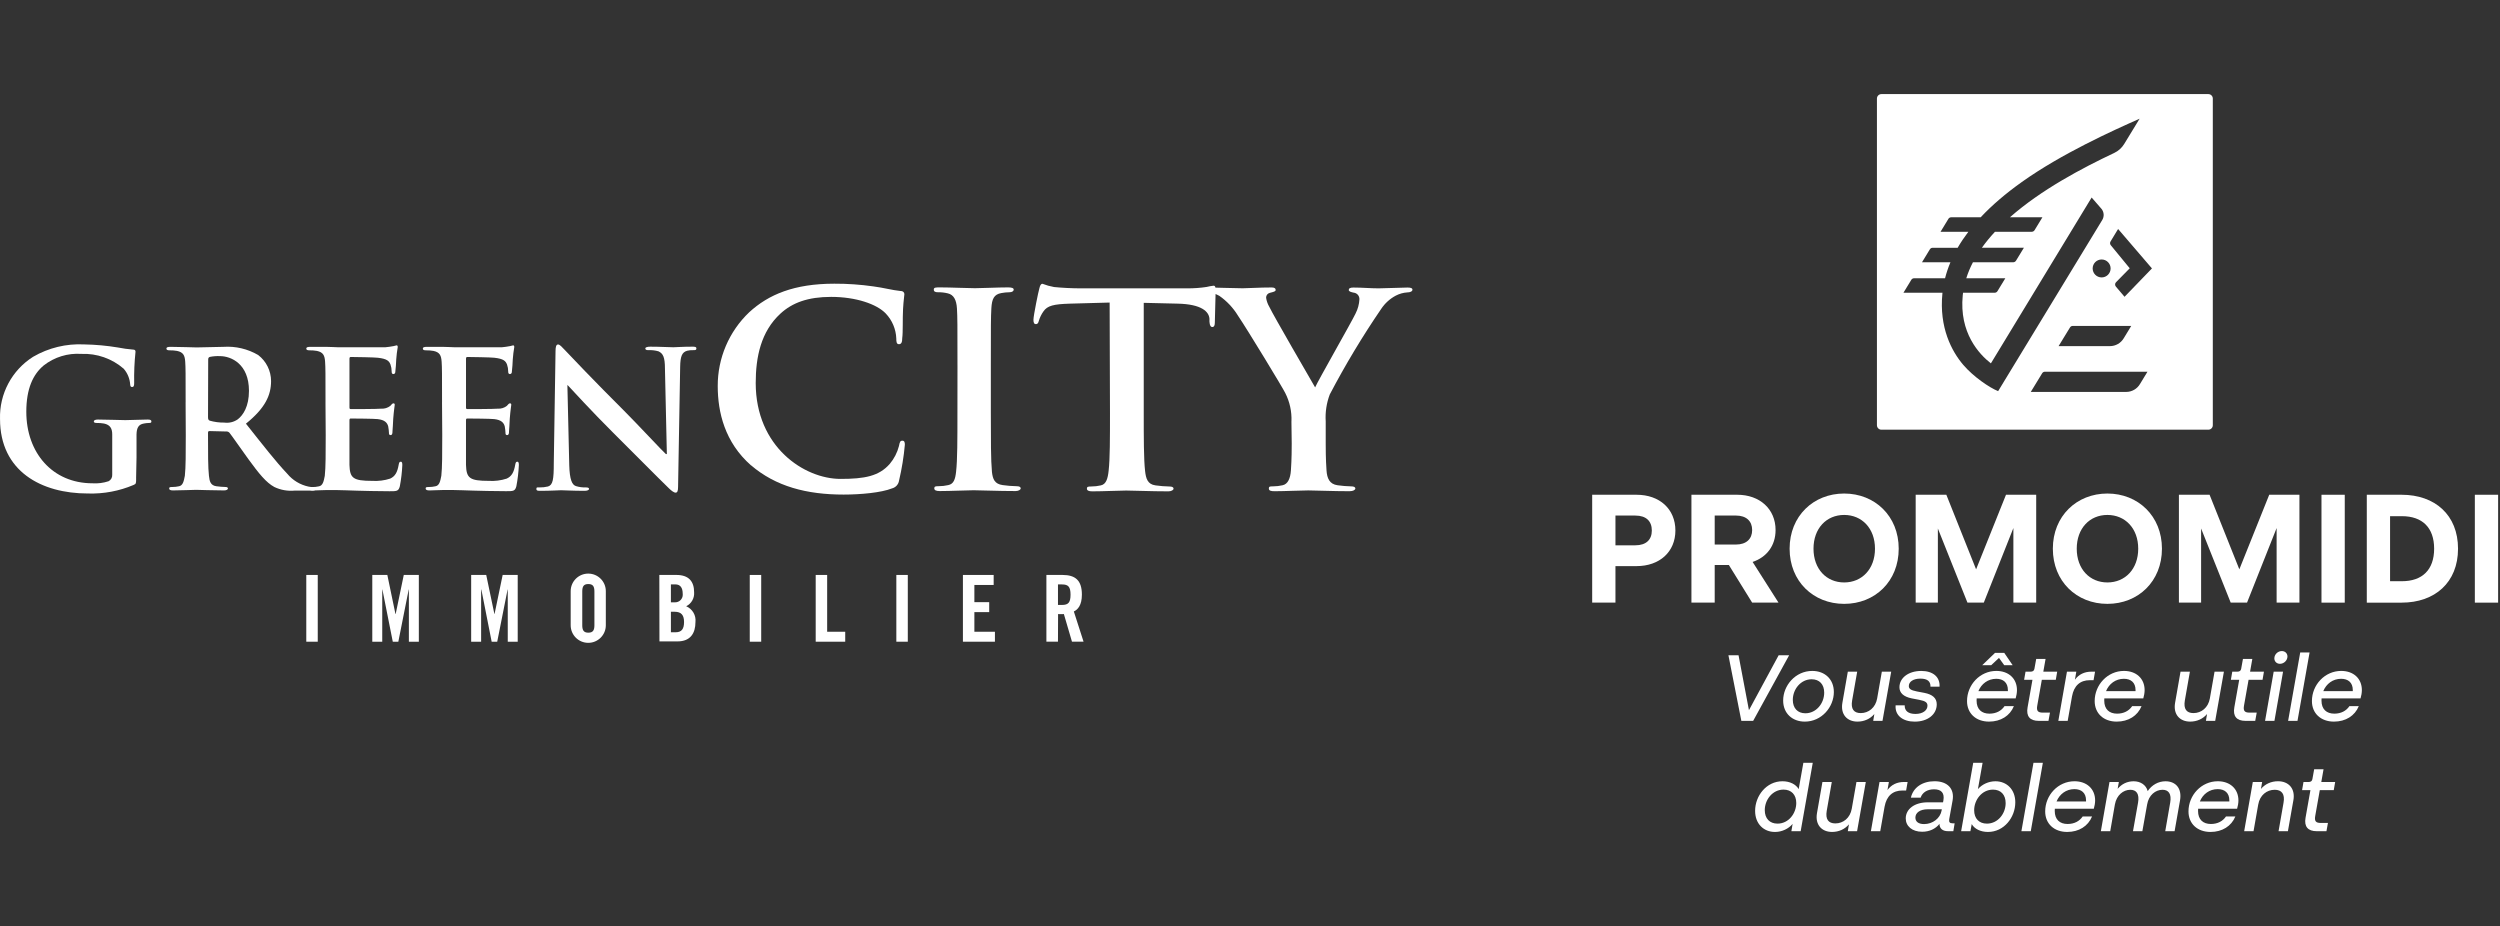 <?xml version="1.0" encoding="UTF-8"?>
<svg id="Calque_1" data-name="Calque 1" xmlns="http://www.w3.org/2000/svg" viewBox="0 0 297.242 110.157">
  <rect x="0" y="0" width="297.242" height="110.157" fill="#333333" stroke="none"/>
  <g id="Calque_1-2" data-name="Calque 1">
    <path d="m16.186,56.844c0,.613,0,.689-.296.812-1.719.733-3.577,1.08-5.444,1.019C4.939,58.676.003,56.052.003,49.816c-.088-2.986,1.406-5.796,3.931-7.393,1.839-1.072,3.952-1.583,6.078-1.473,1.34.023,2.677.145,3.999.364.588.119,1.184.201,1.783.248.268,0,.317.11.317.268-.129,1.233-.182,2.471-.158,3.71,0,.364-.069.475-.248.475s-.207-.11-.227-.296c-.044-.694-.315-1.354-.771-1.879-1.393-1.209-3.195-1.839-5.039-1.763-1.61-.111-3.205.38-4.475,1.377-1.266,1.06-2.065,2.753-2.065,5.507,0,4.859,3.098,8.501,7.868,8.501.65.043,1.303-.041,1.92-.248.282-.149.45-.452.427-.771v-4.798c0-.675-.227-1.129-.971-1.287-.291-.051-.586-.074-.881-.069-.207,0-.337-.049-.337-.179s.158-.227.475-.227c1.178,0,2.602.069,3.276.069s1.9-.069,2.643-.069c.296,0,.454.049.454.227s-.137.179-.296.179c-.205.005-.411.028-.613.069-.613.11-.84.495-.861,1.287v2.712l-.049,2.485h.003v.002Z" style="fill: #fff;"/>
    <path d="m24.735,49.61c0,.248.049.337.207.407.559.159,1.14.236,1.72.227.564.078,1.136-.059,1.604-.385.647-.495,1.335-1.535,1.335-3.387,0-3.207-2.127-4.13-3.442-4.13-.401-.018-.803.011-1.198.09-.158.049-.207.137-.207.317l-.021,6.863v-.002h.002Zm-2.664-1.783c0-3.442,0-4.068-.049-4.818s-.227-1.129-.971-1.287c-.291-.051-.586-.074-.881-.069-.248,0-.385-.049-.385-.207s.158-.207.495-.207c1.198,0,2.622.069,3.098.069.771,0,2.485-.069,3.187-.069,1.442-.097,2.882.241,4.13.971.965.739,1.531,1.883,1.535,3.098,0,1.673-.689,3.207-2.988,5.066,2.01,2.534,3.573,4.543,4.908,5.947.647.783,1.54,1.324,2.534,1.535.209.042.421.065.634.069.179,0,.268.069.268.179s-.158.227-.427.227h-2.12c-.829.079-1.664-.068-2.416-.427-.971-.523-1.831-1.583-3.098-3.325-.902-1.246-1.941-2.753-2.237-3.119-.102-.116-.253-.174-.407-.158l-1.969-.049c-.11,0-.179.049-.179.179v.317c0,2.1,0,3.89.11,4.818.069.689.207,1.149.881,1.246.368.05.737.08,1.108.09.179,0,.268.069.268.179s-.158.227-.454.227c-1.307,0-2.988-.069-3.325-.069s-1.851.069-2.753.069c-.296,0-.454-.069-.454-.227s.09-.179.364-.179.546-.029.812-.09c.454-.09.564-.585.689-1.246.11-.949.11-2.753.11-4.818l-.021-3.923.002-.002v.003Z" style="fill: #fff;"/>
    <path d="m38.702,47.827c0-3.442,0-4.068-.049-4.818s-.227-1.129-.971-1.287c-.291-.051-.586-.074-.881-.069-.248,0-.385-.049-.385-.207s.158-.207.495-.207h1.831c.564,0,1.108.049,1.425.049h5.651c.325-.028.65-.075.971-.137.119-.04.241-.07.364-.09.11,0,.137.09.137.207-.084.486-.144.974-.179,1.466,0,.227-.069,1.219-.11,1.493,0,.11-.069.248-.227.248s-.207-.11-.207-.317c0-.277-.046-.551-.137-.812-.158-.407-.385-.689-1.514-.812-.385-.049-2.753-.09-3.207-.09-.117,0-.158.069-.158.227v5.72c0,.158,0,.248.158.248.495,0,3.098,0,3.614-.049.391.027.78-.093,1.088-.337.158-.179.248-.296.364-.296s.158.049.158.179-.09.495-.179,1.652c0,.454-.09,1.377-.09,1.514s0,.427-.207.427c-.097.016-.19-.049-.207-.146-.003-.019-.003-.04,0-.061-.011-.272-.041-.544-.09-.812-.11-.454-.427-.792-1.266-.881-.427-.049-2.664-.069-3.207-.069-.11,0-.137.09-.137.227v5.287c.049,1.563.407,1.9,2.712,1.9.719.045,1.441-.046,2.127-.268.585-.268.861-.743,1.019-1.673.049-.248.09-.337.248-.337s.179.179.179.407c-.038.846-.137,1.688-.296,2.519-.158.585-.364.585-1.219.585-1.693,0-2.939-.049-3.91-.069s-1.673-.069-2.354-.069h-1.287c-.544,0-1.108.049-1.563.049-.296,0-.454-.069-.454-.227s.09-.179.364-.179.546-.029.812-.09c.454-.09.564-.585.689-1.246.11-.949.11-2.753.11-4.818l-.027-3.931h.002Z" style="fill: #fff;"/>
    <path d="m52.558,47.827c0-3.442,0-4.068-.049-4.818s-.227-1.129-.971-1.287c-.291-.051-.586-.074-.881-.069-.248,0-.385-.049-.385-.207s.158-.207.495-.207h1.831c.564,0,1.108.049,1.425.049h5.651c.325-.028.65-.075.971-.137.119-.04.241-.07.364-.09.11,0,.137.09.137.207-.084.486-.144.974-.179,1.466,0,.227-.069,1.219-.11,1.493,0,.11-.069.248-.227.248s-.207-.11-.207-.317c0-.277-.046-.551-.137-.812-.158-.407-.385-.689-1.514-.812-.385-.049-2.753-.09-3.207-.09-.117,0-.158.069-.158.227v5.72c0,.158,0,.248.158.248.495,0,3.098,0,3.614-.049.391.027.78-.093,1.088-.337.158-.179.248-.296.364-.296s.158.049.158.179-.09.495-.179,1.652c0,.454-.09,1.377-.09,1.514s0,.427-.207.427c-.097.016-.19-.049-.207-.146-.003-.019-.003-.04,0-.061-.011-.272-.041-.544-.09-.812-.11-.454-.427-.792-1.266-.881-.427-.049-2.664-.069-3.207-.069-.11,0-.137.09-.137.227v5.287c.049,1.563.407,1.9,2.712,1.9.719.045,1.441-.046,2.127-.268.585-.268.861-.743,1.019-1.673.049-.248.09-.337.248-.337s.179.179.179.407c-.039.843-.137,1.683-.296,2.512-.158.585-.364.585-1.219.585-1.693,0-2.939-.049-3.91-.069s-1.673-.069-2.354-.069h-1.287c-.544,0-1.108.049-1.563.049-.296,0-.454-.069-.454-.227s.09-.179.364-.179.546-.029.812-.09c.454-.09.564-.585.689-1.246.11-.949.11-2.753.11-4.818l-.027-3.923h.002Z" style="fill: #fff;"/>
    <path d="m67.681,55.289c.049,1.763.337,2.354.792,2.505.381.118.779.172,1.178.158.248,0,.385.049.385.179s-.207.227-.523.227c-1.466,0-2.375-.069-2.802-.069-.207,0-1.266.069-2.444.069-.296,0-.495,0-.495-.227s.137-.179.364-.179c.343.008.686-.03,1.019-.11.585-.179.689-.833.689-2.802l.207-13.312c0-.454.069-.771.296-.771s.454.296.84.689c.268.296,3.71,3.91,7.007,7.186,1.535,1.535,4.591,4.818,4.976,5.156h.117l-.227-10.153c0-1.377-.227-1.81-.771-2.065-.389-.111-.794-.158-1.198-.137-.268,0-.364-.069-.364-.207s.248-.207.585-.207c1.178,0,2.258.069,2.753.069.248,0,1.108-.069,2.217-.069.296,0,.516,0,.516.207s-.137.207-.407.207c-.231-.01-.463.014-.689.069-.634.179-.812.689-.833,1.92l-.248,14.263c0,.495-.09.689-.296.689s-.516-.248-.771-.495c-1.425-1.377-4.316-4.316-6.67-6.649-2.464-2.444-4.97-5.197-5.383-5.63h-.041l.221,9.492v-.002h0Z" style="fill: #fff;"/>
    <path d="m89.308,55.344c-3.139-2.753-3.972-6.34-3.972-9.444-.013-3.316,1.342-6.491,3.745-8.776,2.305-2.114,5.348-3.394,10.118-3.394,1.555-.006,3.108.102,4.646.323,1.219.158,2.244.448,3.201.544.351,0,.482.192.482.385s-.096.64-.158,1.763c-.062,1.122,0,2.816-.096,3.442,0,.482-.096.736-.385.736s-.323-.255-.323-.689c-.044-1.103-.488-2.152-1.246-2.953-1.06-1.122-3.552-1.982-6.498-1.982-2.753,0-4.612.689-6.023,1.982-2.34,2.148-2.947,5.19-2.947,8.26,0,7.62,5.796,11.399,10.084,11.399,2.849,0,4.577-.317,5.858-1.79.517-.614.889-1.337,1.088-2.113.096-.509.158-.64.413-.64s.289.227.289.482c-.129,1.435-.358,2.859-.689,4.26-.066.449-.394.815-.833.929-1.28.509-3.716.736-5.761.736-4.385,0-8.068-.963-11.013-3.489" style="fill: #fff;"/>
    <path d="m113.84,43.462c0-4.867,0-5.761-.062-6.787s-.385-1.632-1.088-1.796c-.378-.093-.767-.136-1.156-.131-.317,0-.509-.062-.509-.323s.255-.255.771-.255c1.219,0,3.235.096,4.13.096.798,0,2.691-.096,3.91-.096.413,0,.689.062.689.255s-.192.323-.509.323c-.323.003-.646.036-.963.096-.867.158-1.122.689-1.184,1.824s-.062,1.92-.062,6.787v5.638c0,3.104,0,5.638.131,7.015.096.867.323,1.438,1.28,1.569.541.077,1.086.12,1.632.131.351,0,.509.096.509.255s-.255.323-.606.323c-2.113,0-4.13-.096-4.997-.096-.736,0-2.753.096-4.033.096-.42,0-.64-.096-.64-.323s.131-.255.509-.255c.389,0,.777-.044,1.156-.131.64-.131.833-.689.929-1.604.158-1.377.158-3.875.158-6.98l.006-5.63h-.001Z" style="fill: #fff;"/>
    <path d="m131.93,35.973l-4.77.131c-1.859.062-2.63.227-3.104.929-.242.342-.426.72-.544,1.122-.062.255-.158.385-.351.385s-.289-.158-.289-.509c0-.509.606-3.442.689-3.683.096-.42.192-.606.385-.606.446.173.906.302,1.377.385.929.096,2.148.158,3.201.158h12.68c.74,0,1.478-.052,2.209-.158.285-.069.575-.122.867-.158.227,0,.255.192.255.689,0,.689-.096,2.884-.096,3.716,0,.323-.096.509-.289.509s-.317-.158-.351-.64v-.351c-.062-.833-.929-1.728-3.779-1.79l-4.033-.096v13.093c0,2.947,0,5.507.158,6.884.096.895.289,1.604,1.246,1.728.541.077,1.086.12,1.632.131.351,0,.509.096.509.255s-.255.323-.606.323c-2.113,0-4.13-.096-5.025-.096-.736,0-2.753.096-4.033.096-.413,0-.64-.096-.64-.323s.131-.255.509-.255c.387,0,.772-.045,1.149-.131.64-.131.833-.833.929-1.763.158-1.377.158-3.875.158-6.821l-.041-13.154h-.002Z" style="fill: #fff;"/>
    <path d="m153.551,50.092c.046-1.165-.207-2.322-.736-3.359-.227-.509-4.516-7.571-5.638-9.224-.567-.925-1.319-1.721-2.209-2.34-.423-.238-.893-.38-1.377-.413-.255,0-.482-.062-.482-.289s.227-.289.606-.289c.579,0,2.98.096,4.033.096.689,0,1.982-.096,3.442-.096.321,0,.482.096.482.289s-.227.227-.689.351c-.267.062-.454.304-.448.579.056.384.187.754.385,1.088.448.963,4.929,8.68,5.444,9.575.323-.771,4.357-7.813,4.818-8.804.264-.518.416-1.086.448-1.665.021-.408-.282-.759-.689-.798-.289-.062-.579-.131-.579-.317s.158-.289.544-.289c1.06,0,2.065.096,3.008.096.689,0,2.816-.096,3.442-.096.351,0,.579.062.579.255s-.255.323-.606.323c-.481.03-.949.162-1.377.385-.697.372-1.291.912-1.728,1.569-2.236,3.272-4.279,6.671-6.119,10.181-.386,1.021-.55,2.112-.482,3.201v2.63c0,.509,0,1.859.096,3.201.062.929.351,1.632,1.315,1.763.532.076,1.067.119,1.604.131.351,0,.509.096.509.255s-.255.323-.689.323c-2.017,0-4.033-.096-4.901-.096s-2.816.096-4.006.096c-.448,0-.689-.062-.689-.323s.158-.255.509-.255c.377-.002.754-.046,1.122-.131.64-.131.929-.833.992-1.763.096-1.377.096-2.691.096-3.201l-.035-2.636.002-.003h.003Z" style="fill: #fff;"/>
    <rect x="36.417" y="68.36" width="1.362" height="7.937" style="fill: #fff;"/>
    <polygon points="49.798 68.36 49.798 76.297 48.614 76.297 48.614 70.094 48.593 70.094 47.361 76.297 46.7 76.297 45.468 70.094 45.448 70.094 45.448 76.297 44.264 76.297 44.264 68.36 46.053 68.36 47.017 73 47.045 73 48.008 68.36 49.798 68.36" style="fill: #fff;"/>
    <polygon points="61.554 68.36 61.554 76.297 60.371 76.297 60.371 70.094 60.35 70.094 59.118 76.297 58.457 76.297 57.232 70.094 57.204 70.094 57.204 76.297 56.02 76.297 56.02 68.36 57.811 68.36 58.781 73 58.801 73 59.765 68.36 61.554 68.36" style="fill: #fff;"/>
    <path d="m69.229,74.342c0,.591.172.881.722.881s.722-.289.722-.881v-4.02c0-.591-.172-.881-.722-.881s-.722.282-.722.881v4.02Zm-1.377-4.054c0-1.154.935-2.089,2.089-2.089s2.089.935,2.089,2.089v4.054c0,1.154-.935,2.089-2.089,2.089s-2.089-.935-2.089-2.089v-4.054Z" style="fill: #fff;"/>
    <path d="m79.768,75.174h.571c.722,0,.992-.42.992-1.219s-.309-1.219-1.122-1.219h-.44v2.436h0v.002Zm0-3.559h.495c.497.008.907-.39.915-.888,0-.041,0-.083-.006-.124,0-.736-.289-1.122-.888-1.122h-.516v2.133h0Zm-1.377-3.256h2.024c1.46,0,2.113.75,2.113,2.065.053.693-.32,1.349-.943,1.659.744.313,1.192,1.078,1.102,1.879,0,1.307-.585,2.299-2.133,2.299h-2.148l-.014-7.902s0,0,0,0Z" style="fill: #fff;"/>
    <rect x="89.143" y="68.36" width="1.362" height="7.937" style="fill: #fff;"/>
    <polygon points="96.984 76.297 96.984 68.36 98.346 68.36 98.346 75.113 100.494 75.113 100.494 76.297 96.984 76.297" style="fill: #fff;"/>
    <rect x="106.572" y="68.36" width="1.362" height="7.937" style="fill: #fff;"/>
    <polygon points="114.488 76.297 114.488 68.36 118.143 68.36 118.143 69.55 115.85 69.55 115.85 71.595 117.613 71.595 117.613 72.779 115.85 72.779 115.85 75.113 118.294 75.113 118.294 76.297 114.488 76.297" style="fill: #fff;"/>
    <path d="m125.79,71.925h.482c.736,0,1.012-.276,1.012-1.219s-.276-1.219-1.012-1.219h-.482v2.436h0v.002Zm0,4.371h-1.377v-7.937h1.914c1.528,0,2.306.647,2.306,2.34,0,1.274-.495,1.79-.957,2.003l1.156,3.593h-1.377l-.963-3.283c-.229.012-.46.012-.689,0l-.014,3.283h0Z" style="fill: #fff;"/>
  </g>
  <g id="Calque_2" data-name="Calque 2">
    <g>
      <g>
        <path d="m214.417,90.695h1.114l-1.438,8.132h-1.103l.145-.868c-.479.579-1.271.958-2.095.958-1.337,0-2.362-.958-2.362-2.508,0-1.782,1.337-3.52,3.252-3.52.881,0,1.605.368,1.928.936l.557-3.13h.002Zm-.847,4.779c0-.992-.591-1.593-1.515-1.593-1.304,0-2.229,1.203-2.229,2.44,0,1.003.59,1.605,1.515,1.605,1.337,0,2.229-1.237,2.229-2.451" style="fill: #fff;"/>
        <path d="m220.724,92.977h1.114l-1.036,5.849h-1.103l.134-.814c-.479.569-1.193.903-2.006.903-1.224,0-2.038-.847-1.793-2.24l.646-3.698h1.114l-.601,3.42c-.178,1.025.211,1.505,1.025,1.505.936,0,1.76-.647,1.95-1.75l.557-3.175h-.001Z" style="fill: #fff;"/>
        <path d="m226.809,92.977l-.178,1.013h-.446c-1.136,0-1.883.635-2.116,1.928l-.513,2.907h-1.113l1.025-5.849h1.113l-.167.959c.457-.635,1.137-.959,1.961-.959h.435,0Z" style="fill: #fff;"/>
        <path d="m232.401,97.89l-.155.936h-.635c-.634,0-1.013-.312-1.013-.869-.469.59-1.192.936-2.061.936-1.193,0-1.95-.668-1.95-1.582,0-1.114,1.036-1.917,2.618-1.917h1.816l.044-.234c.145-.869-.234-1.314-1.114-1.314-.801,0-1.392.378-1.593.991h-1.159c.268-1.192,1.348-1.95,2.809-1.95,1.548,0,2.394.891,2.149,2.284l-.401,2.228c-.056.357.067.49.401.49h.245-.001Zm-1.548-1.526l.022-.144h-1.67c-.936,0-1.471.423-1.471.991,0,.49.379.769,1.036.769,1.013,0,1.917-.68,2.083-1.616" style="fill: #fff;"/>
        <path d="m239.612,95.396c0,1.782-1.327,3.52-3.253,3.52-.881,0-1.605-.368-1.928-.936l-.155.847h-1.103l1.437-8.132h1.114l-.557,3.13c.49-.569,1.27-.935,2.083-.935,1.337,0,2.363.969,2.363,2.507m-1.148.089c0-1.003-.58-1.603-1.504-1.603-1.337,0-2.24,1.236-2.24,2.45,0,.992.591,1.593,1.516,1.593,1.304,0,2.228-1.192,2.228-2.44" style="fill: #fff;"/>
        <polygon points="241.774 90.693 240.338 98.827 241.452 98.827 242.889 90.693 241.774 90.693" style="fill: #fff;"/>
        <path d="m244.314,96.153c-.011.09-.011.178-.011.268,0,1.025.601,1.548,1.527,1.548.801,0,1.414-.334,1.793-.891h1.114c-.469,1.147-1.56,1.838-2.953,1.838-1.549,0-2.618-.969-2.618-2.44,0-1.928,1.526-3.588,3.487-3.588,1.437,0,2.451.892,2.451,2.284,0,.301-.067.691-.157.98h-4.635.002Zm.201-.858h3.509v-.134c0-.891-.557-1.337-1.381-1.337-.992,0-1.771.603-2.128,1.471" style="fill: #fff;"/>
        <path d="m259.2,95.15l-.647,3.677h-1.113l.59-3.399c.178-1.036-.19-1.526-.914-1.526-.825,0-1.638.624-1.827,1.739l-.569,3.187h-1.114l.603-3.399c.178-1.036-.19-1.526-.926-1.526-.813,0-1.626.624-1.827,1.739l-.556,3.187h-1.114l1.025-5.85h1.114l-.145.814c.48-.579,1.137-.902,1.905-.902.791,0,1.471.412,1.672,1.17.479-.725,1.258-1.17,2.116-1.17,1.203,0,1.972.835,1.727,2.262" style="fill: #fff;"/>
        <path d="m261.352,96.153c-.011.09-.011.178-.011.268,0,1.025.601,1.548,1.527,1.548.801,0,1.414-.334,1.793-.891h1.114c-.469,1.147-1.56,1.838-2.953,1.838-1.549,0-2.618-.969-2.618-2.44,0-1.928,1.526-3.588,3.487-3.588,1.437,0,2.451.892,2.451,2.284,0,.301-.067.691-.157.98h-4.635.002Zm.201-.858h3.509v-.134c0-.891-.557-1.337-1.381-1.337-.992,0-1.771.603-2.128,1.471" style="fill: #fff;"/>
        <path d="m272.673,95.161l-.647,3.665h-1.113l.59-3.375c.19-1.037-.211-1.549-1.047-1.549-.936,0-1.771.634-1.961,1.76l-.557,3.164h-1.113l1.025-5.849h1.113l-.144.825c.49-.58,1.203-.915,2.028-.915,1.247,0,2.083.858,1.827,2.273" style="fill: #fff;"/>
        <path d="m275.816,93.947l-.546,3.087c-.101.59.066.813.668.813h.847l-.178.98h-1.159c-1.047,0-1.515-.546-1.325-1.605l.579-3.275h-.992l.168-.969h.59c.267,0,.423-.101.468-.346l.212-1.17h1.114l-.268,1.516h1.649l-.167.969h-1.66,0Z" style="fill: #fff;"/>
      </g>
      <path d="m262.564,11.187h-38.871c-.294,0-.532.238-.532.532v38.839c0,.294.238.532.532.532h38.871c.294,0,.532-.238.532-.532V11.719c0-.294-.238-.532-.532-.532Zm-29.132,32.203c-1.379-1.616-2.891-4.436-2.485-8.514,0-.023.005-.045.007-.067h-4.642l.946-1.554c.07-.106.191-.17.319-.17h3.684c.161-.638.375-1.272.639-1.901h-3.382l.946-1.554c.071-.106.19-.17.318-.17h2.977c.37-.639.794-1.273,1.272-1.901h-3.308l.946-1.554c.071-.106.191-.17.318-.17h3.508c1.34-1.429,2.967-2.826,4.884-4.187l-.002-.002c4.78-3.393,10.734-6.075,14.017-7.534l-1.838,3.013c-.282.462-.693.828-1.182,1.06-3.827,1.806-8.686,4.377-12.4,7.649h3.863l-.934,1.534c-.073.117-.2.19-.337.19h-4.371c-.569.612-1.093,1.246-1.559,1.901h4.997l-.935,1.534c-.072.117-.199.19-.336.19h-4.787c-.321.618-.587,1.251-.791,1.901h4.642l-.934,1.534c-.071.119-.2.19-.337.19h-3.755c-.013.103-.026.205-.036.308-.442,4.458,1.956,7.004,3.347,8.088l11.978-19.719,1.169,1.346c.31.376.347.909.093,1.325l-12.38,20.351c-1.061-.426-2.963-1.739-4.139-3.117Zm16.445-10.405c-.589,0-1.067-.478-1.067-1.067s.478-1.067,1.067-1.067,1.068.477,1.068,1.067-.479,1.067-1.068,1.067Zm3.521,5.765h0s-.886,1.458-.886,1.458c-.343.586-.971.946-1.65.946h-6.103l1.354-2.214c.069-.117.195-.19.33-.19h6.955Zm1.93,5.446l-.886,1.457c-.343.586-.971.946-1.651.946h-11.339l1.352-2.214c.068-.117.194-.19.33-.19h12.195,0Zm-2.726-8.908l-1.034-1.217c-.136-.161-.117-.403.044-.54l1.606-1.632-2.254-2.745c-.106-.129-.116-.311-.024-.451l.895-1.478h0s4.024,4.689,4.024,4.689l-3.258,3.374Z" style="fill: #fff;"/>
      <g>
        <path d="m194.582,58.825c2.748,0,4.617,1.704,4.617,4.251,0,2.528-1.869,4.233-4.617,4.233h-2.51v4.342h-2.767v-12.825h5.277Zm-.146,6.01c1.3,0,1.961-.679,1.961-1.759,0-1.1-.66-1.777-1.961-1.777h-2.364v3.536h2.364Z" style="fill: #fff;"/>
        <path d="m208.326,71.651l-2.768-4.471h-1.685v4.471h-2.767v-12.827h5.441c2.694,0,4.563,1.704,4.563,4.196,0,1.851-1.044,3.225-2.73,3.792l3.079,4.838h-3.133Zm-4.453-10.353v3.445h2.528c1.246,0,1.925-.679,1.925-1.723s-.679-1.723-1.925-1.723h-2.528Z" style="fill: #fff;"/>
        <path d="m212.779,65.238c0-3.884,2.84-6.559,6.487-6.559s6.485,2.675,6.485,6.559-2.821,6.559-6.485,6.559-6.487-2.675-6.487-6.559m10.151,0c0-2.418-1.557-4.013-3.664-4.013s-3.646,1.594-3.646,4.013,1.539,4.013,3.646,4.013,3.664-1.594,3.664-4.013" style="fill: #fff;"/>
        <polygon points="238.506 58.825 242.097 58.825 242.097 71.651 239.385 71.651 239.385 62.783 235.867 71.651 233.924 71.651 230.406 62.837 230.406 71.651 227.768 71.651 227.768 58.825 231.414 58.825 234.951 67.693 238.506 58.825" style="fill: #fff;"/>
        <path d="m244.077,65.238c0-3.884,2.84-6.559,6.487-6.559s6.485,2.675,6.485,6.559-2.821,6.559-6.485,6.559-6.487-2.675-6.487-6.559m10.151,0c0-2.418-1.557-4.013-3.664-4.013s-3.646,1.594-3.646,4.013,1.539,4.013,3.646,4.013,3.664-1.594,3.664-4.013" style="fill: #fff;"/>
        <polygon points="269.804 58.825 273.395 58.825 273.395 71.651 270.683 71.651 270.683 62.783 267.165 71.651 265.223 71.651 261.705 62.837 261.705 71.651 259.066 71.651 259.066 58.825 262.712 58.825 266.25 67.693 269.804 58.825" style="fill: #fff;"/>
        <rect x="276.017" y="58.825" width="2.767" height="12.827" style="fill: #fff;"/>
        <path d="m285.546,58.825c3.957,0,6.706,2.4,6.706,6.413s-2.748,6.414-6.706,6.414h-4.142v-12.827h4.142Zm.036,10.279c2.418,0,3.829-1.356,3.829-3.866s-1.411-3.866-3.829-3.866h-1.411v7.733h1.411Z" style="fill: #fff;"/>
        <rect x="294.251" y="58.825" width="2.767" height="12.827" style="fill: #fff;"/>
      </g>
      <g>
        <polygon points="211.475 77.91 212.723 77.91 208.445 85.709 207.041 85.709 205.504 77.91 206.707 77.91 207.944 84.439 211.475 77.91" style="fill: #fff;"/>
        <path d="m212.012,83.292c0-1.783,1.448-3.521,3.465-3.521,1.482,0,2.562.982,2.562,2.507,0,1.783-1.449,3.52-3.454,3.52-1.481,0-2.573-.979-2.573-2.506m4.88-.936c0-.992-.569-1.593-1.493-1.593-1.293,0-2.239,1.18-2.239,2.451,0,.991.579,1.593,1.492,1.593,1.293,0,2.24-1.181,2.24-2.451" style="fill: #fff;"/>
        <path d="m223.744,79.86h1.114l-1.036,5.849h-1.103l.134-.814c-.48.569-1.193.902-2.006.902-1.224,0-2.038-.845-1.793-2.239l.646-3.698h1.114l-.601,3.42c-.179,1.025.211,1.504,1.025,1.504.935,0,1.76-.646,1.95-1.749l.557-3.175h-.001Z" style="fill: #fff;"/>
        <path d="m225.383,83.86h1.08c-.022.647.413,1.025,1.281,1.025.881,0,1.426-.435,1.426-.98,0-.368-.222-.556-.992-.701l-.879-.168c-.992-.2-1.46-.668-1.46-1.325,0-1.103,1.059-1.938,2.596-1.938,1.359,0,2.239.69,2.172,1.872h-1.08c.023-.614-.345-.959-1.193-.959-.868,0-1.381.379-1.381.881,0,.311.201.5.969.646l.881.167c.969.19,1.471.624,1.471,1.359,0,1.193-1.059,2.061-2.618,2.061-1.404,0-2.373-.724-2.273-1.938" style="fill: #fff;"/>
        <path d="m235.021,83.035c-.011.09-.011.178-.011.268,0,1.025.601,1.549,1.527,1.549.802,0,1.414-.335,1.793-.892h1.114c-.469,1.147-1.56,1.838-2.953,1.838-1.549,0-2.618-.969-2.618-2.44,0-1.928,1.526-3.587,3.487-3.587,1.437,0,2.451.891,2.451,2.283,0,.302-.067.691-.155.98h-4.636.001Zm.201-.858h3.509v-.133c0-.892-.556-1.337-1.381-1.337-.992,0-1.771.6-2.128,1.47m2.451-3.955l-.925.869h-1.07l1.527-1.471h1.092l1.002,1.471h-1.002l-.624-.869h0Z" style="fill: #fff;"/>
        <path d="m242.766,80.829l-.546,3.087c-.101.59.066.813.668.813h.847l-.178.98h-1.159c-1.047,0-1.515-.546-1.325-1.605l.579-3.275h-.992l.168-.969h.59c.267,0,.423-.101.468-.346l.212-1.169h1.114l-.268,1.515h1.649l-.167.969h-1.66,0Z" style="fill: #fff;"/>
        <path d="m249.095,79.86l-.178,1.013h-.446c-1.136,0-1.883.635-2.116,1.928l-.513,2.907h-1.113l1.025-5.849h1.113l-.167.958c.457-.634,1.137-.958,1.961-.958h.435,0Z" style="fill: #fff;"/>
        <path d="m250.198,83.035c-.01.089-.01.178-.01.267,0,1.026.601,1.549,1.526,1.549.801,0,1.415-.334,1.793-.891h1.114c-.468,1.147-1.559,1.838-2.953,1.838-1.548,0-2.618-.97-2.618-2.441,0-1.927,1.526-3.587,3.487-3.587,1.438,0,2.451.892,2.451,2.284,0,.301-.067.691-.157.98h-4.635.002Zm.201-.858h3.51v-.134c0-.891-.557-1.337-1.382-1.337-.992,0-1.771.601-2.128,1.471" style="fill: #fff;"/>
        <path d="m263.302,79.86h1.114l-1.036,5.849h-1.103l.133-.814c-.478.569-1.192.902-2.005.902-1.224,0-2.038-.845-1.793-2.239l.646-3.698h1.114l-.601,3.42c-.178,1.025.211,1.504,1.025,1.504.936,0,1.76-.646,1.95-1.749l.557-3.175h-.001Z" style="fill: #fff;"/>
        <path d="m267.348,80.829l-.546,3.087c-.101.59.067.813.668.813h.847l-.178.98h-1.159c-1.047,0-1.515-.546-1.325-1.605l.579-3.275h-.991l.167-.969h.591c.267,0,.423-.101.468-.346l.211-1.169h1.114l-.268,1.515h1.649l-.167.969h-1.66,0Z" style="fill: #fff;"/>
        <path d="m269.309,85.71l1.025-5.85h1.114l-1.025,5.85h-1.114Zm1.103-7.432c0-.468.412-.869.891-.869.379,0,.668.268.668.646,0,.457-.412.87-.891.87-.379,0-.668-.268-.668-.647" style="fill: #fff;"/>
        <polygon points="272.05 85.709 273.488 77.576 274.602 77.576 273.164 85.709 272.05 85.709" style="fill: #fff;"/>
        <path d="m276.028,83.035c-.01.089-.01.178-.01.267,0,1.026.601,1.549,1.526,1.549.801,0,1.415-.334,1.793-.891h1.114c-.468,1.147-1.559,1.838-2.953,1.838-1.548,0-2.618-.97-2.618-2.441,0-1.927,1.526-3.587,3.487-3.587,1.438,0,2.451.892,2.451,2.284,0,.301-.067.691-.157.98h-4.635.002Zm.201-.858h3.51v-.134c0-.891-.557-1.337-1.382-1.337-.992,0-1.771.601-2.128,1.471" style="fill: #fff;"/>
      </g>
    </g>
  </g>
</svg>